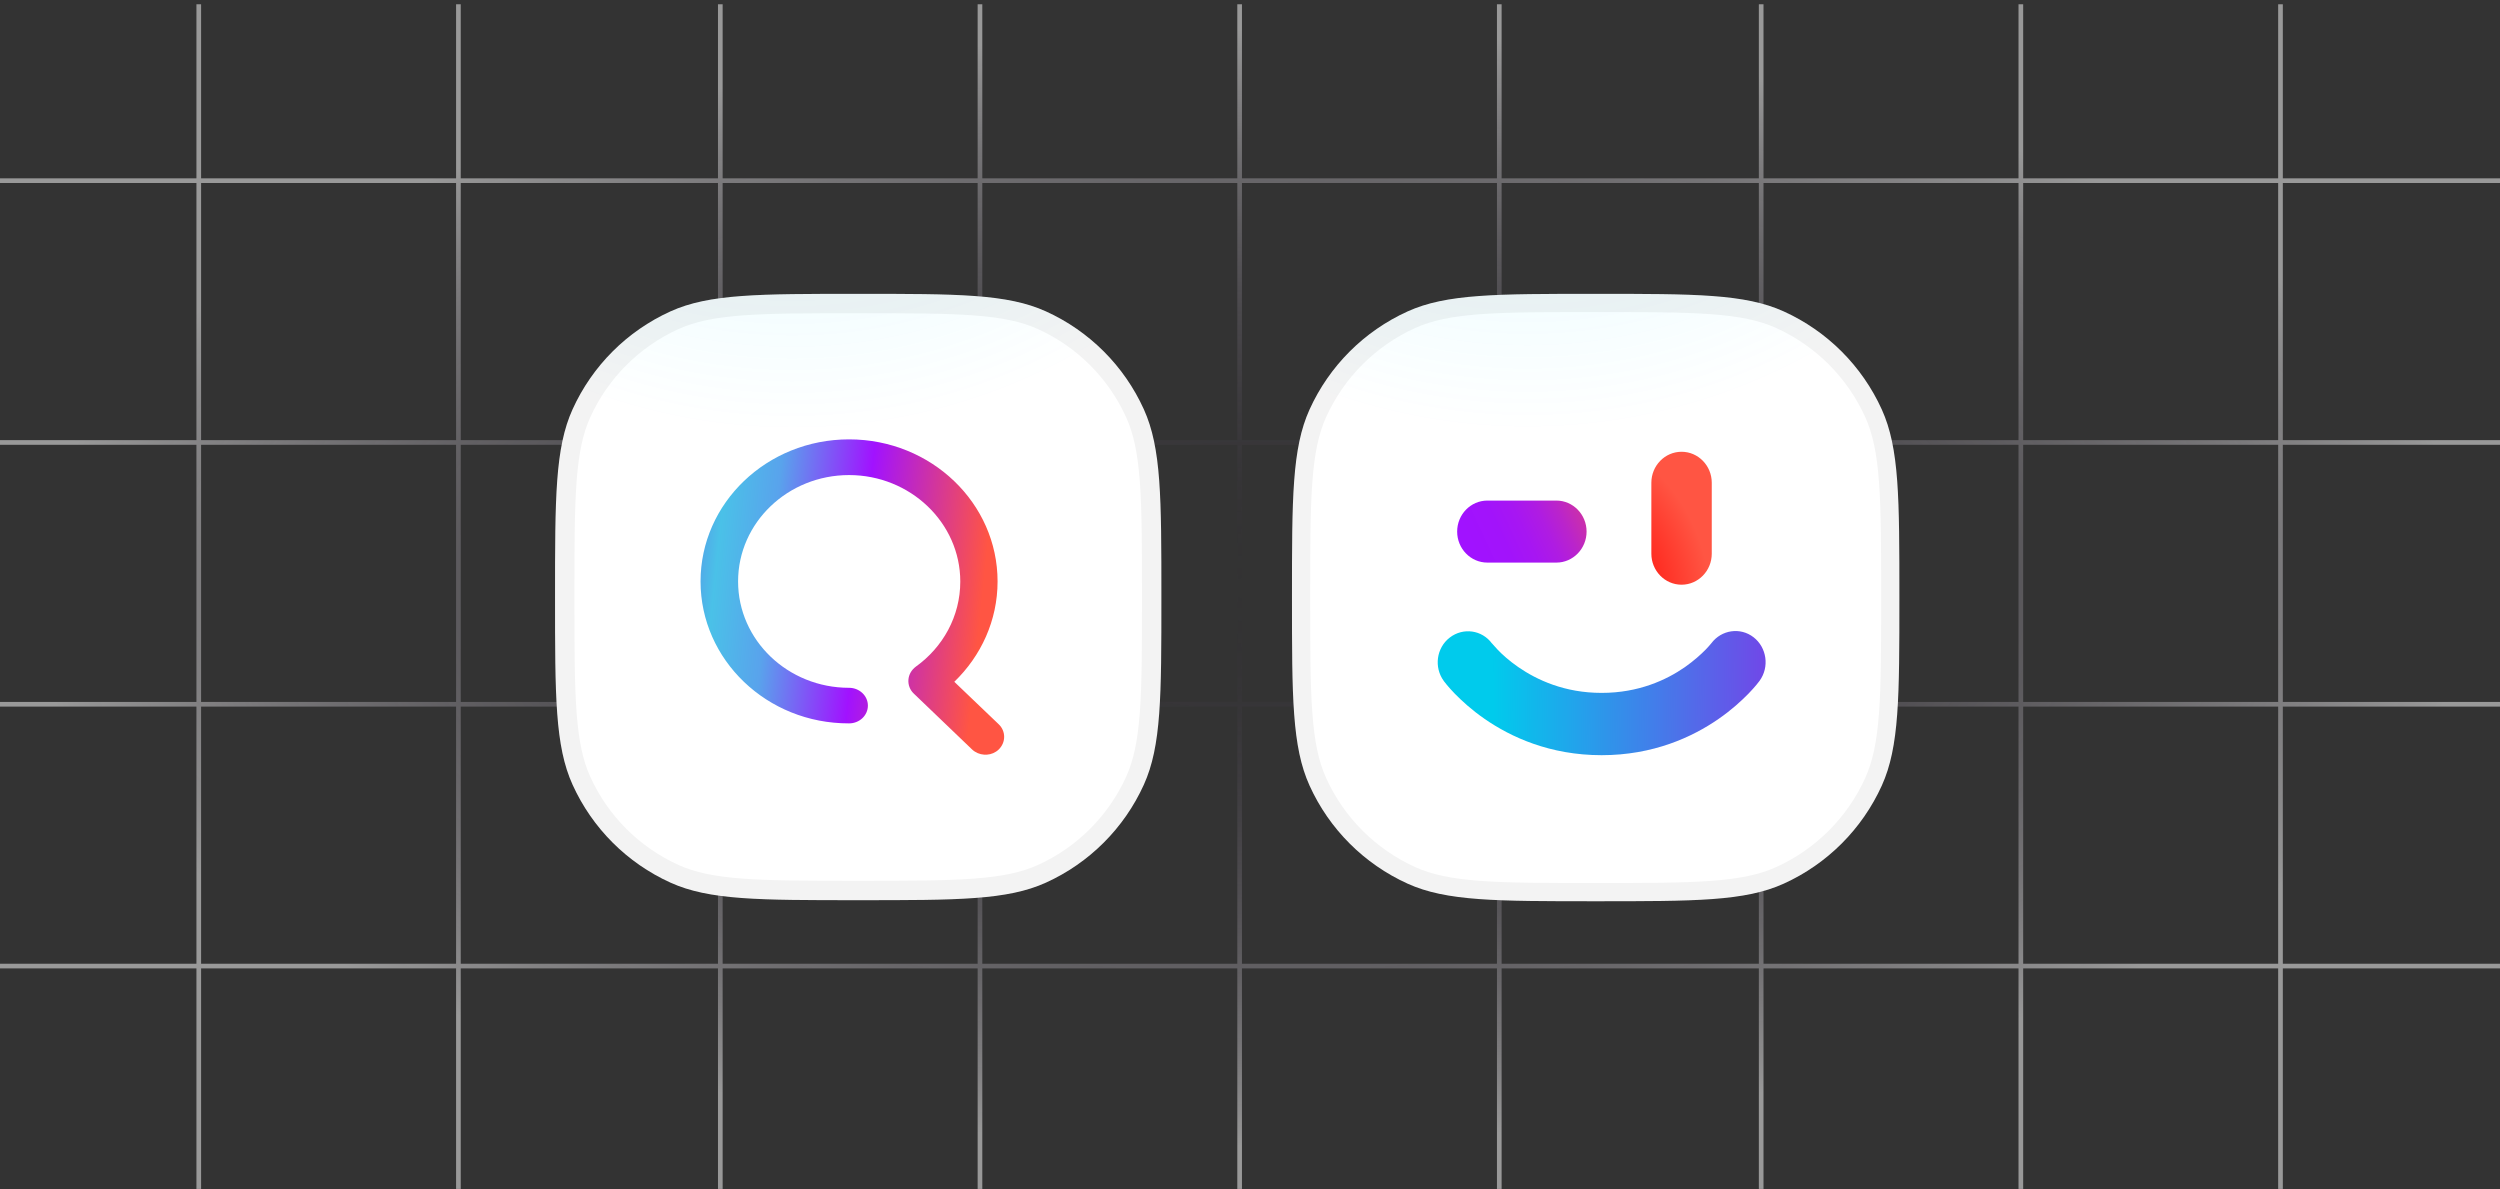 <svg width="536" height="255" viewBox="0 0 536 255" fill="none" xmlns="http://www.w3.org/2000/svg">
<rect x="0" y="0" width="536" height="255" fill="#333333" stroke="none"/>
<g clip-path="url(#clip0_1185_4575)">
<path d="M-291.889 -402V761M-236.219 -402V761M-180.548 -402V761M-124.398 -402V761M-68.728 -402V761M-13.057 -402V761M42.614 -402V761M98.284 -402V761M154.435 -402V761M210.106 -402V761M265.776 -402V761M321.447 -402V761M377.597 -402V761M433.268 -402V761M488.938 -402V761M544.609 -402V761M600.279 -402V761M656.431 -402L656.43 761M712.097 -402V761M767.777 -402V761M-348 712.262H823M-348 656.132L823 656.134M-348 600.006H823M-348 543.879H823M-348 487.753H823M-348 431.626H823M-348 375.5H823M-348 319.373H823M-348 263.247H823M-348 207.12H823M-348 150.994H823M-348 94.867H823M-348 38.741H823M-348 -17.386H823M-348 -73.512H823M-348 -129.639H823M-348 -185.765H823M-348 -241.892H823M-348 -298.018H823M-348 -354.145H823" stroke="url(#paint0_radial_1185_4575)" stroke-opacity="0.5"/>
<path d="M277 128.113C277 106.78 277 96.114 280.765 87.805C284.994 78.471 292.471 70.994 301.805 66.765C310.114 63 320.78 63 342.113 63C363.446 63 374.113 63 382.422 66.765C391.755 70.994 399.233 78.471 403.462 87.805C407.226 96.114 407.226 106.78 407.226 128.113C407.226 149.446 407.226 160.113 403.462 168.422C399.233 177.755 391.755 185.233 382.422 189.462C374.113 193.226 363.446 193.226 342.113 193.226C320.78 193.226 310.114 193.226 301.805 189.462C292.471 185.233 284.994 177.755 280.765 168.422C277 160.113 277 149.446 277 128.113Z" fill="white"/>
<path d="M277 128.113C277 106.78 277 96.114 280.765 87.805C284.994 78.471 292.471 70.994 301.805 66.765C310.114 63 320.78 63 342.113 63C363.446 63 374.113 63 382.422 66.765C391.755 70.994 399.233 78.471 403.462 87.805C407.226 96.114 407.226 106.78 407.226 128.113C407.226 149.446 407.226 160.113 403.462 168.422C399.233 177.755 391.755 185.233 382.422 189.462C374.113 193.226 363.446 193.226 342.113 193.226C320.78 193.226 310.114 193.226 301.805 189.462C292.471 185.233 284.994 177.755 280.765 168.422C277 160.113 277 149.446 277 128.113Z" fill="url(#paint1_radial_1185_4575)" fill-opacity="0.2"/>
<path fill-rule="evenodd" clip-rule="evenodd" d="M317.363 188.86C323.557 189.317 331.389 189.32 342.113 189.32C352.838 189.32 360.669 189.317 366.864 188.86C373.019 188.405 377.248 187.517 380.809 185.903C389.279 182.065 396.065 175.279 399.903 166.809C401.517 163.248 402.405 159.019 402.86 152.864C403.317 146.669 403.32 138.838 403.32 128.113C403.32 117.389 403.317 109.557 402.86 103.363C402.405 97.207 401.517 92.978 399.903 89.417C396.065 80.947 389.279 74.161 380.809 70.323C377.248 68.71 373.019 67.821 366.864 67.367C360.669 66.909 352.838 66.907 342.113 66.907C331.389 66.907 323.557 66.909 317.363 67.367C311.207 67.821 306.978 68.71 303.417 70.323C294.947 74.161 288.161 80.947 284.323 89.417C282.71 92.978 281.821 97.207 281.367 103.363C280.909 109.557 280.907 117.389 280.907 128.113C280.907 138.838 280.909 146.669 281.367 152.864C281.821 159.019 282.71 163.248 284.323 166.809C288.161 175.279 294.947 182.065 303.417 185.903C306.978 187.517 311.207 188.405 317.363 188.86ZM280.765 87.805C277 96.114 277 106.78 277 128.113C277 149.446 277 160.113 280.765 168.422C284.994 177.755 292.471 185.233 301.805 189.462C310.114 193.226 320.78 193.226 342.113 193.226C363.446 193.226 374.113 193.226 382.422 189.462C391.755 185.233 399.233 177.755 403.462 168.422C407.226 160.113 407.226 149.446 407.226 128.113C407.226 106.78 407.226 96.114 403.462 87.805C399.233 78.471 391.755 70.994 382.422 66.765C374.113 63 363.446 63 342.113 63C320.78 63 310.114 63 301.805 66.765C292.471 70.994 284.994 78.471 280.765 87.805Z" fill="black" fill-opacity="0.05"/>
<g clip-path="url(#clip1_1185_4575)">
<path fill-rule="evenodd" clip-rule="evenodd" d="M360.526 96.859C364.101 96.859 367.002 99.84 367.002 103.507V118.712C367.002 122.379 364.101 125.361 360.526 125.361C356.952 125.361 354.051 122.379 354.051 118.712V103.507C354.051 99.84 356.952 96.859 360.526 96.859Z" fill="url(#paint2_radial_1185_4575)"/>
<path fill-rule="evenodd" clip-rule="evenodd" d="M312.414 113.972C312.414 110.305 315.315 107.323 318.89 107.323H333.687C337.261 107.323 340.162 110.305 340.162 113.972C340.162 117.639 337.261 120.62 333.687 120.62H318.89C315.315 120.62 312.414 117.639 312.414 113.972Z" fill="url(#paint3_linear_1185_4575)"/>
<path fill-rule="evenodd" clip-rule="evenodd" d="M319.887 137.972C317.748 135.05 313.705 134.484 310.833 136.69C307.962 138.896 307.405 143.07 309.544 145.992C309.544 145.992 309.573 146.051 309.602 146.081C309.632 146.141 309.69 146.201 309.749 146.26C309.866 146.409 310.013 146.618 310.218 146.856C310.628 147.333 311.185 147.989 311.917 148.735C313.382 150.225 315.492 152.193 318.305 154.131C323.931 158.037 332.34 161.912 343.386 161.912C354.433 161.912 362.842 158.037 368.468 154.131C371.281 152.193 373.391 150.225 374.856 148.735C375.588 147.989 376.145 147.333 376.555 146.856C376.76 146.618 376.907 146.409 377.024 146.26C377.082 146.171 377.2 146.022 377.258 145.962C377.258 145.962 377.258 145.962 377.258 145.992V145.962C379.397 143.01 378.811 138.837 375.969 136.63C373.127 134.424 369.083 135.02 366.915 137.912C366.886 137.942 366.827 138.032 366.71 138.151C366.505 138.389 366.153 138.807 365.684 139.284C364.717 140.268 363.223 141.639 361.231 143.04C357.275 145.783 351.327 148.556 343.386 148.556C335.446 148.556 329.527 145.783 325.542 143.04C323.55 141.669 322.055 140.297 321.088 139.284C320.62 138.777 320.268 138.389 320.063 138.151C319.946 138.032 319.887 137.942 319.858 137.912L319.887 137.972Z" fill="url(#paint4_linear_1185_4575)"/>
</g>
<path d="M119 128C119 106.704 119 96.056 122.758 87.761C126.98 78.444 134.444 70.98 143.762 66.758C152.056 63 162.704 63 184 63C205.296 63 215.944 63 224.238 66.758C233.556 70.98 241.02 78.444 245.242 87.761C249 96.056 249 106.704 249 128C249 149.296 249 159.944 245.242 168.238C241.02 177.556 233.556 185.02 224.238 189.242C215.944 193 205.296 193 184 193C162.704 193 152.056 193 143.762 189.242C134.444 185.02 126.98 177.556 122.758 168.238C119 159.944 119 149.296 119 128Z" fill="white"/>
<path d="M119 128C119 106.704 119 96.056 122.758 87.761C126.98 78.444 134.444 70.98 143.762 66.758C152.056 63 162.704 63 184 63C205.296 63 215.944 63 224.238 66.758C233.556 70.98 241.02 78.444 245.242 87.761C249 96.056 249 106.704 249 128C249 149.296 249 159.944 245.242 168.238C241.02 177.556 233.556 185.02 224.238 189.242C215.944 193 205.296 193 184 193C162.704 193 152.056 193 143.762 189.242C134.444 185.02 126.98 177.556 122.758 168.238C119 159.944 119 149.296 119 128Z" fill="url(#paint5_radial_1185_4575)" fill-opacity="0.2"/>
<path fill-rule="evenodd" clip-rule="evenodd" d="M159.312 188.382C165.484 188.837 173.29 188.84 184 188.84C194.71 188.84 202.516 188.837 208.688 188.382C214.819 187.929 219.006 187.046 222.522 185.453C230.919 181.648 237.648 174.919 241.453 166.522C243.046 163.006 243.929 158.819 244.382 152.688C244.837 146.516 244.84 138.71 244.84 128C244.84 117.29 244.837 109.484 244.382 103.312C243.929 97.181 243.046 92.994 241.453 89.478C237.648 81.081 230.919 74.352 222.522 70.547C219.006 68.954 214.819 68.071 208.688 67.618C202.516 67.163 194.71 67.16 184 67.16C173.29 67.16 165.484 67.163 159.312 67.618C153.181 68.071 148.994 68.954 145.478 70.547C137.081 74.352 130.352 81.081 126.547 89.478C124.954 92.994 124.071 97.181 123.618 103.312C123.163 109.484 123.16 117.29 123.16 128C123.16 138.71 123.163 146.516 123.618 152.688C124.071 158.819 124.954 163.006 126.547 166.522C130.352 174.919 137.081 181.648 145.478 185.453C148.994 187.046 153.181 187.929 159.312 188.382ZM122.758 87.761C119 96.056 119 106.704 119 128C119 149.296 119 159.944 122.758 168.238C126.98 177.556 134.444 185.02 143.762 189.242C152.056 193 162.704 193 184 193C205.296 193 215.944 193 224.238 189.242C233.556 185.02 241.02 177.556 245.242 168.238C249 159.944 249 149.296 249 128C249 106.704 249 96.056 245.242 87.761C241.02 78.444 233.556 70.98 224.238 66.758C215.944 63 205.296 63 184 63C162.704 63 152.056 63 143.762 66.758C134.444 70.98 126.98 78.444 122.758 87.761Z" fill="black" fill-opacity="0.05"/>
<g clip-path="url(#clip2_1185_4575)">
<path d="M211.587 161.8C212.515 161.737 213.42 161.371 214.119 160.695C215.67 159.196 215.696 156.776 214.119 155.277L204.602 146.176C210.323 140.652 213.879 133.05 213.879 124.659C213.879 107.878 199.656 94.2 182.039 94.2C164.421 94.2 150.199 107.851 150.199 124.659C150.199 141.467 164.421 155.145 182.039 155.093C184.285 155.093 186.076 153.383 186.076 151.279C186.076 149.174 184.258 147.465 182.039 147.465C168.939 147.465 158.246 137.285 158.246 124.659C158.246 112.034 168.939 101.854 182.039 101.854C195.138 101.854 205.885 112.06 205.885 124.686C205.885 132.156 202.143 138.784 196.341 142.94C195.432 143.624 194.844 144.624 194.764 145.729C194.684 146.833 195.085 147.912 195.914 148.701L208.425 160.695C209.143 161.366 210.066 161.736 211.004 161.8H211.587Z" fill="url(#paint6_linear_1185_4575)"/>
</g>
</g>
<defs>
<radialGradient id="paint0_radial_1185_4575" cx="0" cy="0" r="1" gradientUnits="userSpaceOnUse" gradientTransform="translate(268.5 126.09) rotate(89.29) scale(121.009 264.221)">
<stop stop-color="#231231" stop-opacity="0"/>
<stop offset="0.99" stop-color="white"/>
</radialGradient>
<radialGradient id="paint1_radial_1185_4575" cx="0" cy="0" r="1" gradientUnits="userSpaceOnUse" gradientTransform="translate(327.839 -33.557) rotate(77.074) scale(126.355)">
<stop stop-color="#00DBFF"/>
<stop offset="1" stop-color="#00DBFF" stop-opacity="0"/>
</radialGradient>
<radialGradient id="paint2_radial_1185_4575" cx="0" cy="0" r="1" gradientUnits="userSpaceOnUse" gradientTransform="translate(339.147 127.268) rotate(-9.948) scale(31.151 38.545)">
<stop offset="0.5" stop-color="#FF291F"/>
<stop offset="0.88" stop-color="#FF5543"/>
</radialGradient>
<linearGradient id="paint3_linear_1185_4575" x1="315.678" y1="117.771" x2="345.146" y2="103.985" gradientUnits="userSpaceOnUse">
<stop stop-color="#A112FF"/>
<stop offset="0.21" stop-color="#A213FB"/>
<stop offset="0.36" stop-color="#A716F2"/>
<stop offset="0.5" stop-color="#AF1CE2"/>
<stop offset="0.62" stop-color="#BA24CB"/>
<stop offset="0.74" stop-color="#C92FAD"/>
<stop offset="0.85" stop-color="#DB3C89"/>
<stop offset="0.96" stop-color="#F14B5F"/>
<stop offset="1" stop-color="#FA524E"/>
</linearGradient>
<linearGradient id="paint4_linear_1185_4575" x1="309.491" y1="151.412" x2="379.811" y2="150.881" gradientUnits="userSpaceOnUse">
<stop offset="0.15" stop-color="#00CBEC"/>
<stop offset="0.98" stop-color="#7048E8"/>
</linearGradient>
<radialGradient id="paint5_radial_1185_4575" cx="0" cy="0" r="1" gradientUnits="userSpaceOnUse" gradientTransform="translate(169.751 -33.389) rotate(77.074) scale(126.135)">
<stop stop-color="#00DBFF"/>
<stop offset="1" stop-color="#00DBFF" stop-opacity="0"/>
</radialGradient>
<linearGradient id="paint6_linear_1185_4575" x1="134.599" y1="177.399" x2="204.713" y2="184.729" gradientUnits="userSpaceOnUse">
<stop stop-color="#7048E8"/>
<stop offset="0.035" stop-color="#607CE8"/>
<stop offset="0.185" stop-color="#4AC1E8"/>
<stop offset="0.35" stop-color="#59A3EC"/>
<stop offset="0.626" stop-color="#A112FF"/>
<stop offset="1" stop-color="#FF5543"/>
</linearGradient>
<clipPath id="clip0_1185_4575">
<rect width="536" height="254" fill="white" transform="translate(0 0.91)"/>
</clipPath>
<clipPath id="clip1_1185_4575">
<rect width="70.322" height="65.113" fill="white" transform="translate(308.254 96.859)"/>
</clipPath>
<clipPath id="clip2_1185_4575">
<rect width="65.096" height="67.6" fill="white" transform="translate(150.199 94.2)"/>
</clipPath>
</defs>
</svg>
